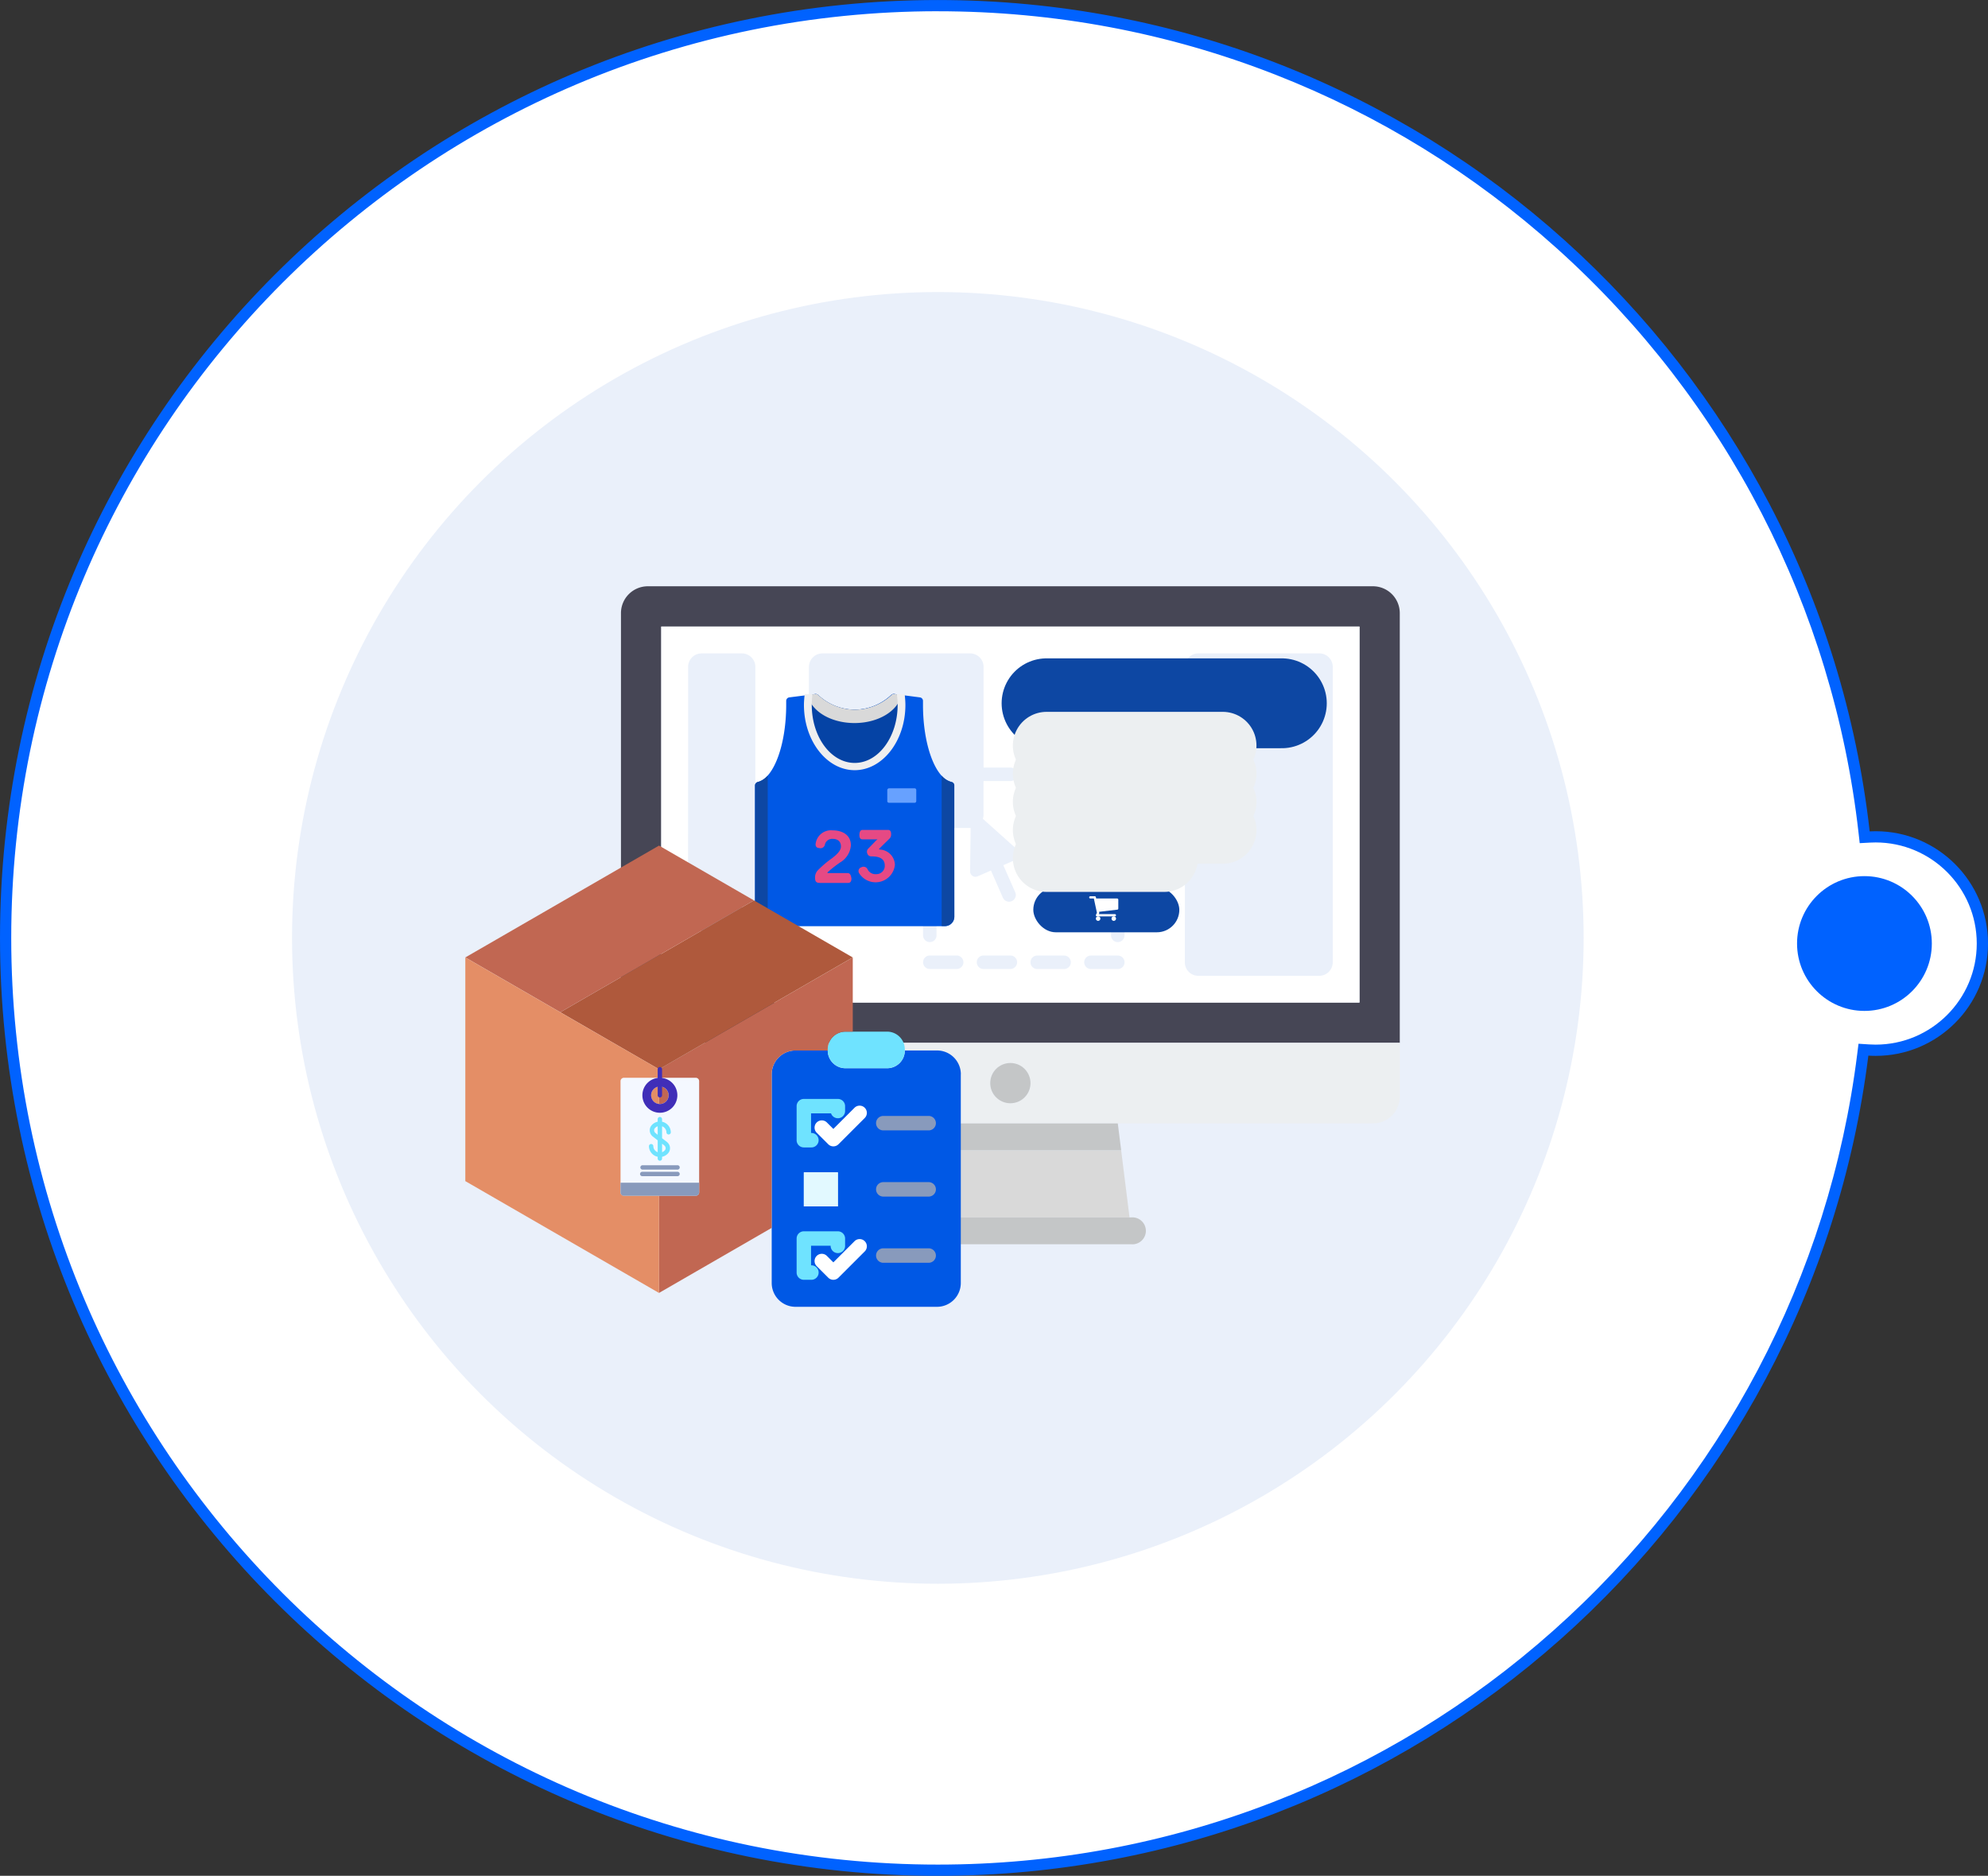 <svg viewBox="0 0 177.002 167.002" xmlns="http://www.w3.org/2000/svg"><rect x="0" y="0" width="177.002" height="167.002" fill="#333333" stroke="none"/><g fill="#fff" transform="translate(-231.999 -4213.999)"><path d="m315.501 4380.501c-5.632 0-11.26-.567-16.729-1.686-5.329-1.091-10.57-2.718-15.579-4.836-4.919-2.08-9.662-4.655-14.1-7.653-4.395-2.969-8.528-6.379-12.284-10.135-3.756-3.756-7.166-7.889-10.136-12.284-2.997-4.437-5.572-9.181-7.652-14.099-2.118-5.009-3.746-10.25-4.836-15.579-1.119-5.468-1.687-11.096-1.687-16.728s.567-11.26 1.687-16.728c1.09-5.329 2.718-10.571 4.836-15.579 2.08-4.918 4.655-9.661 7.652-14.099 2.97-4.395 6.38-8.528 10.136-12.284 3.756-3.756 7.89-7.166 12.284-10.136 4.438-2.998 9.181-5.573 14.1-7.653 5.009-2.119 10.25-3.746 15.579-4.836 5.469-1.119 11.097-1.686 16.729-1.686 10.428 0 20.595 1.909 30.22 5.674 9.297 3.637 17.793 8.881 25.252 15.588 15.133 13.607 24.721 32.184 26.997 52.309l.053.468.471-.025c.169-.009.339-.013.506-.013 5.239 0 9.502 4.262 9.502 9.501 0 5.238-4.263 9.499-9.502 9.499-.204 0-.413-.007-.62-.02l-.469-.03-.059.467c-2.492 19.904-12.162 38.243-27.23 51.638-7.437 6.611-15.89 11.779-25.124 15.36-9.559 3.707-19.651 5.587-29.996 5.587z"/><path d="m315.501 4214.999c-5.599 0-11.192.564-16.628 1.676-5.297 1.084-10.507 2.701-15.485 4.807-4.889 2.068-9.604 4.627-14.014 7.606-4.369 2.952-8.478 6.341-12.211 10.075s-7.123 7.842-10.074 12.211c-2.98 4.411-5.539 9.125-7.606 14.014-2.106 4.979-3.724 10.188-4.808 15.485-1.112 5.435-1.676 11.029-1.676 16.627s.563 11.192 1.676 16.627c1.084 5.296 2.701 10.506 4.808 15.485 2.067 4.888 4.626 9.603 7.606 14.014 2.951 4.369 6.341 8.477 10.074 12.211 3.733 3.734 7.842 7.124 12.211 10.075 4.41 2.98 9.125 5.539 14.014 7.607 4.979 2.106 10.188 3.723 15.485 4.807 5.436 1.112 11.029 1.676 16.628 1.676 10.283 0 20.314-1.868 29.815-5.553 9.179-3.559 17.58-8.696 24.973-15.268 14.978-13.314 24.59-31.542 27.066-51.326l.117-.933.938.06c.196.012.394.019.588.019 4.964 0 9.002-4.037 9.002-8.999 0-4.963-4.038-9.001-9.002-9.001-.157 0-.319.004-.479.013l-.94.05-.106-.936c-2.263-20.004-11.793-38.469-26.835-51.994-7.413-6.666-15.858-11.879-25.1-15.494-9.566-3.742-19.672-5.639-30.037-5.639m0-1c42.906 0 78.254 32.368 82.966 74.015.176-.009.354-.014.532-.014 5.523 0 10.002 4.478 10.002 10.001 0 5.521-4.479 9.999-10.002 9.999-.219 0-.436-.007-.651-.021-5.154 41.169-40.281 73.022-82.847 73.022-46.117 0-83.502-37.386-83.502-83.501 0-46.115 37.385-83.501 83.502-83.501z" fill="#0062ff"/></g><circle cx="83.501" cy="83.501" fill="#eaf0fa" r="57.5"/><g transform="translate(-231.999 -4213.999)"><path d="m354.237 4266.194h-64.559a2.391 2.391 0 0 0 -2.391 2.391v38.257h69.341v-38.257a2.391 2.391 0 0 0 -2.391-2.391zm-1.2 37.062h-62.163v-33.475h62.168z" fill="#464655"/><path d="m290.874 4303.256h62.168v-33.475h-62.168zm26.3-2.989h-2.389a.6.6 0 0 1 0-1.2h2.391a.6.6 0 0 1 0 1.2zm-2.391-5.978a.6.6 0 0 1 .6.6v2.385a.6.6 0 1 1 -1.2 0v-2.387a.6.6 0 0 1 .602-.598zm-.6-1.793v-2.391a.6.6 0 0 1 1.2 0v2.391a.6.6 0 0 1 -1.2 0zm7.771 7.771h-2.387a.6.6 0 0 1 0-1.2h2.391a.6.6 0 0 1 0 1.2zm10.166-2.993a.6.6 0 1 1 -1.2 0v-2.387a.6.6 0 1 1 1.2 0zm0-4.782a.6.6 0 0 1 -1.2 0v-2.387a.6.6 0 0 1 1.2 0zm0-4.782a.6.6 0 1 1 -1.2 0v-2.387a.6.6 0 1 1 1.2 0zm5.38 1.2v-15.542a1.2 1.2 0 0 1 1.2-1.2h10.76a1.2 1.2 0 0 1 1.2 1.2v26.306a1.2 1.2 0 0 1 -1.2 1.2h-10.769a1.2 1.2 0 0 1 -1.2-1.2zm-8.369-6.576h2.391a.6.6 0 0 1 0 1.2h-2.391a.6.6 0 1 1 0-1.2zm0 16.737h2.391a.6.6 0 0 1 0 1.2h-2.391a.6.6 0 0 1 0-1.2zm-4.782-16.737h2.391a.6.6 0 1 1 0 1.2h-2.391a.6.6 0 1 1 0-1.2zm0 16.737h2.391a.6.6 0 0 1 0 1.2h-2.391a.6.6 0 0 1 0-1.2zm-20.324-25.7a1.2 1.2 0 0 1 1.2-1.2h13.146a1.2 1.2 0 0 1 1.2 1.2v8.963h2.391a.6.6 0 1 1 0 1.2h-2.395v2.989a1.2 1.2 0 0 1 -.059.371l3.137 2.811a.48.48 0 0 1 -.127.8l-1.189.522 1.062 2.41a.6.6 0 0 1 -1.1.481l-1.062-2.419-1.189.522a.48.48 0 0 1 -.669-.447l.05-3.864h-3.039a.6.6 0 0 1 -1.2 0h-8.962a1.2 1.2 0 0 1 -1.2-1.2v-13.142zm-10.76 0a1.2 1.2 0 0 1 1.2-1.2h3.587a1.2 1.2 0 0 1 1.2 1.2v26.303a1.2 1.2 0 0 1 -1.2 1.2h-3.591a1.2 1.2 0 0 1 -1.2-1.2z" fill="#fff"/><path d="m287.287 4311.624a2.391 2.391 0 0 0 2.391 2.391h64.559a2.391 2.391 0 0 0 2.391-2.391v-4.782h-69.341zm34.671-2.989a1.793 1.793 0 1 1 -1.793 1.793 1.793 1.793 0 0 1 1.793-1.793z" fill="#eceff1"/><path d="m311.347 4322.385h21.221l-.747-5.978h-19.729z" fill="#d9d9d9"/><path d="m311.198 4322.384a1.2 1.2 0 0 0 0 2.391h21.52a1.2 1.2 0 1 0 0-2.391z" fill="#c4c6c7"/><g fill="#c4c6c7" transform="translate(312.094 4308.636)"><path d="m0 7.771h19.728l-.3-2.391h-19.129z"/><circle cx="9.863" cy="1.793" r="1.793"/></g><path d="m295.656 4298.473h1.2a1.2 1.2 0 0 0 1.2-1.2v-2.391a1.2 1.2 0 0 0 -1.2-1.2h-1.2a1.2 1.2 0 0 0 -1.2 1.2v2.391a1.2 1.2 0 0 0 1.2 1.2z" fill="#96a5b9"/><path d="m316.968 4295.618a.833.833 0 0 1 -.839.839h-16.067a.843.843 0 0 1 -.839-.839v-11.696a.326.326 0 0 1 .258-.307c1.4-.323 2.517-3.275 2.517-6.872v-.338a.316.316 0 0 1 .274-.319l2.307-.29a.268.268 0 0 1 .258.1 4.782 4.782 0 0 0 3.243 1.291 4.782 4.782 0 0 0 3.242-1.301.366.366 0 0 1 .258-.1l2.323.3a.316.316 0 0 1 .274.323v.334c0 3.6 1.113 6.55 2.517 6.872a.326.326 0 0 1 .258.307z" fill="#0058e5"/><path d="m308.094 4282.244c2.323 0 4.194-2.452 4.194-5.485a7.956 7.956 0 0 0 -.048-.887l-.628-.085a.268.268 0 0 0 -.258.1 4.782 4.782 0 0 1 -3.243 1.291 4.782 4.782 0 0 1 -3.242-1.291.366.366 0 0 0 -.258-.1l-.629.081a4.037 4.037 0 0 0 -.081.887c0 3.037 1.871 5.489 4.193 5.489z" fill="#0543a5"/><path d="m303.915 4275.872c.274 1.42 2.033 2.5 4.162 2.5s3.888-1.081 4.178-2.5l-.64-.081h-.081a.28.28 0 0 0 -.177.1 4.782 4.782 0 0 1 -3.242 1.287 4.782 4.782 0 0 1 -3.246-1.287.385.385 0 0 0 -.177-.1h-.077z" fill="#d9d9d9"/><path d="m311.855 4275.792c.032.323.065.645.065.968 0 2.839-1.71 5.162-3.823 5.162s-3.823-2.307-3.823-5.162a9.146 9.146 0 0 1 .063-.968h-.694c-.032.323-.065.645-.065.968 0 3.194 2.033 5.808 4.517 5.808s4.517-2.613 4.517-5.808c0-.323-.032-.645-.065-.968z" fill="#efefef"/><path d="m311.16 4284.181h2.258a.152.152 0 0 1 .161.161v.968a.152.152 0 0 1 -.161.161h-2.258a.152.152 0 0 1 -.161-.161v-.968a.162.162 0 0 1 .161-.161z" fill="#67a1ff"/><path d="m307.499 4291.729h-1.789a.039.039 0 0 1 -.032-.064 10.55 10.55 0 0 1 1.129-.887 1.941 1.941 0 0 0 .952-1.516c0-.92-.742-1.339-1.645-1.339a1.379 1.379 0 0 0 -1.5 1.242c0 .226.113.323.339.339a.4.4 0 0 0 .484-.274.662.662 0 0 1 .694-.548c.468 0 .742.242.742.678 0 .387-.4.742-.774 1.032a9.538 9.538 0 0 0 -1.307 1.113.931.931 0 0 0 -.226.6c0 .387.1.5.452.5h2.5c.226 0 .29-.194.29-.387-.032-.226-.1-.484-.306-.484zm2.823-2.1a.045.045 0 0 1 -.032-.081l.871-.855a.476.476 0 0 0 .177-.355c.016-.226-.032-.452-.258-.452h-2.29c-.226 0-.274.258-.274.452s.048.387.274.387h1.339a1.839 1.839 0 0 0 -.258.242l-.565.581a.39.39 0 0 0 -.081.452.357.357 0 0 0 .339.242c.565 0 1.21.1 1.21.823a.738.738 0 0 1 -.758.758.781.781 0 0 1 -.79-.468.4.4 0 0 0 -.532-.145.353.353 0 0 0 -.21.516 1.729 1.729 0 0 0 3.194-.742 1.407 1.407 0 0 0 -1.356-1.352z" fill="#e64984"/><path d="m299.481 4283.615a.326.326 0 0 0 -.258.307v11.7a.833.833 0 0 0 .839.839h.29v-13.411a1.885 1.885 0 0 1 -.871.565zm17.229 0a1.766 1.766 0 0 1 -.871-.565v13.39h.29a.843.843 0 0 0 .839-.839v-11.681a.312.312 0 0 0 -.258-.305z" fill="#0d47a3"/><g fill="none" stroke-linecap="round"><path d="m325.179 4276.612h20.949" stroke="#0d47a3" stroke-width="8"/><path d="m325.179 4280.374h15.69" stroke="#eceff1" stroke-width="6"/><path d="m325.179 4282.882h15.69" stroke="#eceff1" stroke-width="6"/><path d="m325.179 4285.389h15.69" stroke="#eceff1" stroke-width="6"/></g><rect fill="#0d47a3" height="4" rx="2" width="13" x="324" y="4293"/><g fill="#fff" transform="translate(324.281 4292.809)"><path d="m6.684 2.973a.2.2 0 1 0 .058-.141.192.192 0 0 0 -.058.141z"/><path d="m7.252 1.211a.1.1 0 0 0 -.07-.03h-1.868q0-.011-.007-.04l-.009-.046a.274.274 0 0 0 -.012-.041.124.124 0 0 0 -.02-.038.1.1 0 0 0 -.031-.024.1.1 0 0 0 -.044-.01h-.398a.1.1 0 0 0 -.07.03.1.1 0 0 0 0 .14.1.1 0 0 0 .07.03h.317l.275 1.28-.032.059q-.029.053-.046.093a.171.171 0 0 0 -.017.061.1.1 0 0 0 .1.1h1.593a.1.1 0 0 0 0-.2h-1.431a.3.3 0 0 0 .037-.1.168.168 0 0 0 0-.034l-.009-.041q-.005-.022-.007-.033l1.624-.19a.1.1 0 0 0 .064-.033.1.1 0 0 0 .025-.066v-.8a.1.1 0 0 0 -.034-.067z"/><path d="m5.29 2.973a.2.2 0 1 0 .058-.141.192.192 0 0 0 -.058.141z"/></g><path d="m325.179 4287.897h15.69" fill="none" stroke="#eceff1" stroke-linecap="round" stroke-width="6"/><path d="m325.179 4290.405h10.481" fill="none" stroke="#eceff1" stroke-linecap="round" stroke-width="6"/></g><g transform="translate(41.43 75.282)"><path d="m44.115 20.362v18.579a2.122 2.122 0 0 1 -2.121 2.122h-12.594a2.122 2.122 0 0 1 -2.121-2.122v-18.579a2.121 2.121 0 0 1 2.122-2.121h2.868v.006a1.577 1.577 0 0 0 1.577 1.577h3.71a1.577 1.577 0 0 0 1.577-1.577v-.006h2.865a2.121 2.121 0 0 1 2.121 2.121zm-10.946 11.76v-3.031h-3.03v3.031z" fill="#0058e5"/><path d="m32.265 18.241v-.1a1.577 1.577 0 0 1 1.577-1.577h3.71a1.577 1.577 0 0 1 1.577 1.577v.1a1.577 1.577 0 0 1 -1.577 1.577h-3.71a1.577 1.577 0 0 1 -1.577-1.577z" fill="#6fe3ff"/><path d="m34.496 9.958v6.609h-.652a1.577 1.577 0 0 0 -1.577 1.577v.1h-2.871a2.121 2.121 0 0 0 -2.121 2.122v13.671l-10.033 5.792v-19.916l17.254-9.956z" fill="#c16752"/><path d="m17.246 19.913-8.792-5.076 17.244-9.957 8.792 5.077z" fill="#af593c"/><path d="m30.141 29.09h3.03v3.031h-3.03z" fill="#e2f9ff"/><path d="m25.699 4.88-17.244 9.957-8.453-4.88 17.244-9.957z" fill="#c16752"/><path d="m17.246 19.913v19.916l-17.246-9.957v-19.914l8.453 4.88z" fill="#e48e66"/><path d="m30.814 26.872h-.674a.643.643 0 0 1 -.643-.643v-3.031a.643.643 0 0 1 .643-.643h3.03a.643.643 0 0 1 .643.643v.433a.643.643 0 0 1 -1.251.21h-1.779v1.744h.03a.643.643 0 1 1 0 1.287z" fill="#6fe3ff"/><path d="m30.814 38.657h-.674a.643.643 0 0 1 -.643-.643v-3.03a.643.643 0 0 1 .643-.643h3.03a.643.643 0 0 1 .643.643v.619a.644.644 0 1 1 -1.287.024h-1.743v1.743h.03a.643.643 0 1 1 0 1.287z" fill="#6fe3ff"/><path d="m32.768 26.778a.641.641 0 0 1 -.455-.188l-1.029-1.027a.643.643 0 1 1 .91-.91l.574.573 1.884-1.884a.643.643 0 1 1 .91.91l-2.339 2.339a.641.641 0 0 1 -.455.187z" fill="#fff"/><path d="m32.768 38.657a.641.641 0 0 1 -.455-.188l-1.029-1.027a.643.643 0 0 1 .91-.91l.574.573 1.884-1.884a.643.643 0 1 1 .91.91l-2.339 2.339a.642.642 0 0 1 -.455.187z" fill="#fff"/><g fill="#889abc"><path d="m41.254 25.356h-4.041a.643.643 0 1 1 0-1.287h4.041a.643.643 0 0 1 0 1.287z"/><path d="m41.254 31.249h-4.041a.643.643 0 0 1 0-1.287h4.041a.643.643 0 0 1 0 1.287z"/><path d="m41.254 37.142h-4.041a.643.643 0 0 1 0-1.287h4.041a.643.643 0 0 1 0 1.287z"/></g></g><g transform="translate(-231.999 -4213.999)"><path d="m293.948 4309.953h-6.4a.3.3 0 0 0 -.3.3v9.9a.3.3 0 0 0 .3.3h6.4a.3.3 0 0 0 .3-.3v-9.9a.3.3 0 0 0 -.3-.3zm-3.2 2.336a.779.779 0 1 1 .779-.779.779.779 0 0 1 -.779.779z" fill="#f4f8ff"/><path d="m291.335 4314.819a.195.195 0 0 0 .389 0 .975.975 0 0 0 -.779-.954v-.214a.195.195 0 1 0 -.389 0v.215a.97.97 0 0 0 -.548.325.669.669 0 0 0 -.155.507.71.71 0 0 0 .269.485l.434.338v1.058a.583.583 0 0 1 -.389-.548.195.195 0 0 0 -.389 0 .975.975 0 0 0 .779.954v.172a.195.195 0 0 0 .389 0v-.172a.971.971 0 0 0 .549-.325.67.67 0 0 0 .154-.507.71.71 0 0 0 -.269-.484l-.434-.338v-1.059a.583.583 0 0 1 .389.547zm-.194 1.155a.32.32 0 0 1 .121.218.284.284 0 0 1 -.064.215.582.582 0 0 1 -.251.17v-.755zm-.779-1.1a.32.32 0 0 1 -.121-.218.284.284 0 0 1 .064-.215.582.582 0 0 1 .251-.17v.755z" fill="#6fe3ff"/><path d="m292.309 4318.128h-3.114a.195.195 0 0 1 0-.389h3.114a.195.195 0 1 1 0 .389z" fill="#889abc"/><path d="m292.309 4318.712h-3.114a.195.195 0 1 1 0-.389h3.114a.195.195 0 1 1 0 .389z" fill="#889abc"/><path d="m290.751 4309.953a1.557 1.557 0 1 0 1.557 1.557 1.557 1.557 0 0 0 -1.557-1.557zm0 2.336a.779.779 0 1 1 .779-.779.779.779 0 0 1 -.779.779z" fill="#402eb8"/><path d="m290.752 4311.705a.194.194 0 0 1 -.195-.195v-2.335a.195.195 0 0 1 .389 0v2.335a.194.194 0 0 1 -.194.195z" fill="#402eb8"/><path d="m287.248 4319.296v.864a.3.3 0 0 0 .3.3h6.4a.3.3 0 0 0 .3-.3v-.864z" fill="#889abc"/></g><circle cx="166.001" cy="84.001" fill="#0062ff" r="6"/></svg>